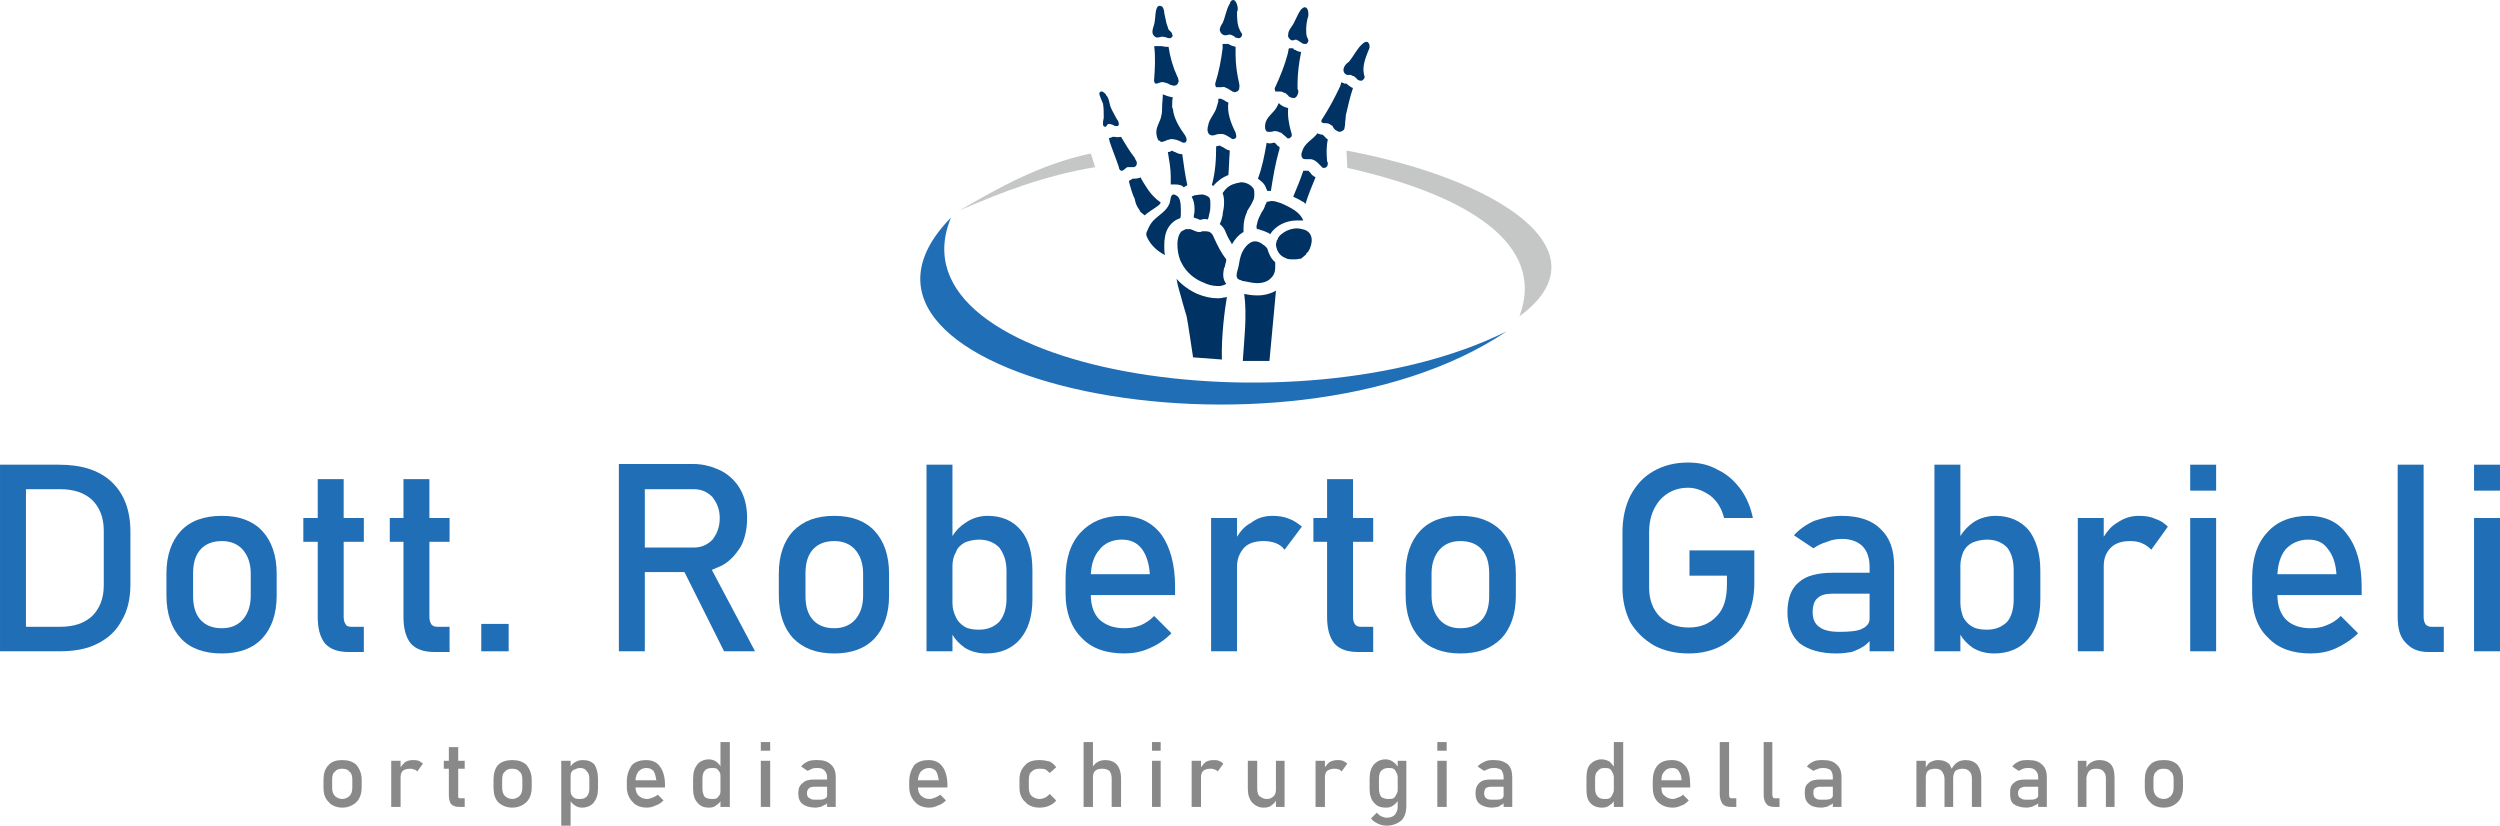 <?xml version="1.0" encoding="UTF-8"?>
<!DOCTYPE svg PUBLIC "-//W3C//DTD SVG 1.1//EN" "http://www.w3.org/Graphics/SVG/1.1/DTD/svg11.dtd">
<!-- Creator: CorelDRAW X7 -->
<svg xmlns="http://www.w3.org/2000/svg" xml:space="preserve" width="34.67mm" height="11.45mm" version="1.1" style="shape-rendering:geometricPrecision; text-rendering:geometricPrecision; image-rendering:optimizeQuality; fill-rule:evenodd; clip-rule:evenodd"
viewBox="0 0 3470 1146"
 xmlns:xlink="http://www.w3.org/1999/xlink">
 <defs>
  <style type="text/css">
   <![CDATA[
    .fil3 {fill:#C5C6C6}
    .fil2 {fill:#206EB5}
    .fil0 {fill:#898989;fill-rule:nonzero}
    .fil1 {fill:#206EB5;fill-rule:nonzero}
    .fil4 {fill:#003264;fill-rule:nonzero}
   ]]>
  </style>
 </defs>
 <g id="Livello_x0020_1">
  <g id="_1845583924208">
   <g>
    <g>
     <path class="fil0" d="M3003 1121c-8,0 -15,-3 -19,-8 -5,-5 -7,-11 -7,-20l0 -11c0,-8 2,-15 7,-20 4,-5 11,-7 19,-7 9,0 15,2 20,7 4,5 7,12 7,20l0 11c0,9 -3,16 -7,20 -5,5 -11,8 -20,8zm0 -12c5,0 8,-2 10,-4 3,-3 4,-7 4,-12l0 -11c0,-5 -1,-9 -4,-11 -2,-3 -5,-4 -10,-4 -4,0 -8,1 -10,4 -3,2 -4,6 -4,11l0 11c0,5 1,9 4,12 2,2 6,4 10,4z"/>
     <path class="fil0" d="M2923 1120l0 -39c0,-5 -1,-8 -4,-11 -2,-2 -5,-3 -10,-3 -4,0 -7,1 -9,3 -2,2 -3,5 -4,9l0 0 0 0 0 41 -12 0 0 -64 12 0 0 9c2,-3 4,-6 7,-7 3,-2 7,-3 11,-3 7,0 12,2 16,6 4,5 5,11 5,20l0 39 -12 0z"/>
     <path class="fil0" d="M2813 1121c-8,0 -14,-2 -18,-5 -4,-3 -5,-8 -5,-15 0,-7 1,-11 5,-14 4,-4 9,-5 16,-5l18 0 0 -3c0,-4 -1,-7 -4,-10 -2,-2 -5,-3 -9,-3 -3,0 -5,0 -8,1 -2,1 -4,2 -6,3l-9 -6c2,-3 5,-5 9,-7 4,-2 9,-2 14,-2 8,0 14,2 18,6 5,4 7,10 7,18l0 41 -12 0 0 -5c-1,1 -2,2 -3,2 -2,1 -4,2 -6,3 -2,0 -4,1 -7,1zm16 -29l-18 0c-3,0 -5,1 -7,2 -2,2 -3,4 -3,7 0,3 1,6 4,7 2,2 5,2 10,2 4,0 8,0 10,-1 3,-1 4,-3 4,-5l0 0 0 -12z"/>
     <path class="fil0" d="M2699 1120l0 -39c0,-5 -2,-8 -4,-11 -2,-2 -5,-3 -9,-3 -4,0 -8,1 -10,3 -2,2 -3,5 -3,9l0 0 0 0 0 41 -13 0 0 -64 13 0 0 9c2,-3 4,-6 6,-7 4,-2 7,-3 11,-3 7,0 12,2 16,6 1,2 2,4 3,6 2,-4 5,-7 8,-9 3,-2 7,-3 11,-3 7,0 12,2 16,6 4,5 6,11 6,20l0 39 -13 0 0 -39c0,-5 -1,-8 -4,-11 -2,-2 -5,-3 -9,-3 -4,0 -7,1 -10,3 -2,3 -3,6 -3,10l0 0 0 0 0 1 0 39 -12 0z"/>
    </g>
    <g>
     <path class="fil0" d="M2528 1121c-8,0 -14,-2 -17,-5 -4,-3 -6,-8 -6,-15 0,-7 1,-11 5,-14 4,-4 9,-5 16,-5l18 0 0 -3c0,-4 -1,-7 -3,-10 -3,-2 -6,-3 -10,-3 -2,0 -5,0 -7,1 -3,1 -5,2 -7,3l-9 -6c2,-3 5,-5 9,-7 4,-2 9,-2 14,-2 8,0 14,2 18,6 5,4 7,10 7,18l0 41 -12 0 0 -5c-1,1 -2,2 -3,2 -2,1 -3,2 -6,3 -2,0 -4,1 -7,1zm16 -29l-18 0c-3,0 -5,1 -7,2 -2,2 -2,4 -2,7 0,3 1,6 3,7 2,2 5,2 10,2 4,0 8,0 10,-1 3,-1 4,-3 4,-5l0 0 0 -12z"/>
     <path class="fil0" d="M2460 1030l0 73c0,2 1,3 1,4 1,1 2,1 3,1l6 0 0 12 -7 0c-5,0 -9,-1 -11,-4 -3,-3 -4,-8 -4,-13l0 -73 12 0z"/>
     <path class="fil0" d="M2400 1030l0 73c0,2 0,3 1,4 1,1 2,1 3,1l6 0 0 12 -8 0c-4,0 -8,-1 -11,-4 -2,-3 -4,-8 -4,-13l0 -73 13 0z"/>
     <path class="fil0" d="M2322 1121c-9,0 -16,-3 -21,-8 -5,-5 -7,-12 -7,-21l0 -7c0,-10 2,-17 7,-23 5,-5 11,-7 20,-7 8,0 14,3 19,9 4,5 6,14 6,25l0 4 -43 0 0 -10 31 0 0 0c0,-6 -2,-10 -4,-13 -2,-3 -5,-4 -9,-4 -5,0 -9,2 -11,5 -3,3 -4,7 -4,13l0 8c0,6 1,10 4,12 3,3 7,5 12,5 2,0 5,-1 7,-2 3,-1 5,-2 7,-4l0 0 8 8 0 0c-3,3 -6,6 -10,7 -4,2 -8,3 -12,3z"/>
     <path class="fil0" d="M2224 1121c-7,0 -13,-2 -17,-7 -4,-4 -5,-11 -5,-19l0 -14c0,-9 1,-15 5,-20 4,-4 9,-7 16,-7 4,0 7,1 11,3 2,2 4,4 6,7l0 -34 13 0 0 90 -13 0 0 -8c-1,2 -3,4 -5,5 -3,3 -7,4 -11,4zm16 -42l0 0 0 0 0 0c0,-3 -1,-5 -2,-7 -1,-2 -2,-4 -4,-5 -2,-1 -4,-1 -7,-1 -4,0 -7,1 -9,4 -3,2 -4,6 -4,11l0 14c0,4 1,8 4,11 2,2 5,3 9,3 3,0 5,0 7,-1 2,-1 3,-3 4,-5 1,-2 2,-4 2,-6l0 -1 0 0 0 0 0 -17z"/>
    </g>
    <g>
     <path class="fil0" d="M2071 1121c-7,0 -13,-2 -17,-5 -4,-3 -6,-8 -6,-15 0,-7 2,-11 5,-14 4,-4 9,-5 16,-5l18 0 0 -3c0,-4 -1,-7 -3,-10 -2,-2 -6,-3 -10,-3 -2,0 -5,0 -7,1 -3,1 -5,2 -7,3l-9 -6c2,-3 6,-5 10,-7 4,-2 8,-2 13,-2 8,0 14,2 19,6 4,4 6,10 6,18l0 41 -12 0 0 -5c-1,1 -2,2 -3,2 -1,1 -3,2 -5,3 -2,0 -5,1 -8,1zm16 -29l-17 0c-4,0 -6,1 -8,2 -1,2 -2,4 -2,7 0,3 1,6 3,7 2,2 5,2 10,2 5,0 8,0 11,-1 2,-1 3,-3 3,-5l0 0 0 -12z"/>
     <polygon class="fil0" points="1995,1120 1995,1056 2008,1056 2008,1120 "/>
     <polygon class="fil0" points="1995,1042 1995,1030 2008,1030 2008,1042 "/>
     <path class="fil0" d="M1924 1121c-8,0 -13,-2 -17,-7 -4,-4 -6,-11 -6,-19l0 -14c0,-9 2,-15 6,-20 4,-4 9,-7 16,-7 4,0 7,1 10,3 3,2 5,4 7,7l0 -8 12 0 0 62c0,9 -2,16 -7,21 -5,4 -12,7 -20,7 -5,0 -9,-1 -13,-3 -4,-2 -7,-4 -9,-7l0 0 8 -8 0 0c2,2 4,4 6,5 3,1 5,2 7,2 5,0 9,-1 12,-4 2,-3 4,-6 4,-11l0 -8c-2,2 -3,4 -5,5 -3,3 -7,4 -11,4zm16 -42l0 0 0 0 0 0c0,-3 -1,-5 -2,-7 -1,-2 -2,-4 -4,-5 -2,-1 -4,-1 -7,-1 -4,0 -7,1 -10,4 -2,2 -3,6 -3,11l0 14c0,4 1,8 3,11 3,2 6,3 10,3 3,0 5,0 7,-1 2,-1 3,-3 4,-5 1,-2 2,-4 2,-6l0 -1 0 0 0 0 0 -17z"/>
     <path class="fil0" d="M1862 1071c-1,-2 -3,-3 -4,-3 -2,-1 -4,-1 -6,-1 -4,0 -7,1 -10,3 -2,2 -3,5 -3,9l0 0 0 0 0 41 -13 0 0 -64 13 0 0 9c2,-3 4,-5 6,-7 4,-2 7,-3 11,-3 3,0 5,0 8,1 2,1 4,2 6,4l-8 11z"/>
     <path class="fil0" d="M1745 1056l0 39c0,4 1,8 3,10 3,2 6,4 10,4 4,0 7,-1 10,-4 2,-2 3,-5 3,-9l0 0 0 0 0 -40 12 0 0 64 -12 0 0 -9c-1,3 -3,4 -5,6 -3,3 -7,4 -12,4 -7,0 -12,-3 -16,-7 -4,-5 -6,-11 -6,-19l0 -39 13 0z"/>
     <path class="fil0" d="M1690 1071c-1,-2 -3,-3 -5,-3 -1,-1 -3,-1 -5,-1 -4,0 -8,1 -10,3 -2,2 -3,5 -3,9l0 0 0 0 0 41 -13 0 0 -64 13 0 0 9c2,-3 4,-5 6,-7 3,-2 7,-3 11,-3 3,0 5,0 8,1 2,1 4,2 6,4l-8 11z"/>
     <polygon class="fil0" points="1599,1120 1599,1056 1611,1056 1611,1120 "/>
     <polygon class="fil0" points="1599,1042 1599,1030 1611,1030 1611,1042 "/>
     <path class="fil0" d="M1543 1120l0 -39c0,-5 -1,-8 -3,-11 -3,-2 -6,-3 -10,-3 -5,0 -8,1 -10,3 -2,2 -3,5 -3,9l0 0 0 0 0 41 -13 0 0 -90 13 0 0 34c1,-2 4,-5 6,-6 3,-2 7,-3 11,-3 7,0 12,2 16,6 4,5 6,11 6,20l0 39 -13 0z"/>
     <path class="fil0" d="M1443 1121c-9,0 -16,-3 -20,-8 -5,-4 -8,-11 -8,-20l0 -11c0,-9 3,-15 8,-20 4,-5 11,-7 20,-7 5,0 10,1 14,2 4,2 7,5 9,8l0 0 -9 8 0 0c-2,-2 -4,-4 -6,-5 -3,-1 -5,-1 -8,-1 -5,0 -8,1 -11,4 -3,2 -4,6 -4,11l0 11c0,5 1,9 4,12 3,2 6,4 11,4 3,0 5,-1 8,-2 2,-1 4,-3 6,-5l0 0 9 9 0 0c-2,3 -5,5 -9,7 -4,2 -9,3 -14,3z"/>
    </g>
    <path class="fil0" d="M1290 1121c-9,0 -16,-3 -20,-8 -5,-5 -8,-12 -8,-21l0 -7c0,-10 3,-17 7,-23 5,-5 12,-7 20,-7 8,0 15,3 19,9 4,5 7,14 7,25l0 4 -44 0 0 -10 32 0 0 0c-1,-6 -2,-10 -4,-13 -3,-3 -6,-4 -10,-4 -4,0 -8,2 -11,5 -2,3 -4,7 -4,13l0 8c0,6 2,10 4,12 3,3 7,5 12,5 3,0 5,-1 8,-2 2,-1 5,-2 7,-4l0 0 8 8 0 0c-3,3 -7,6 -11,7 -4,2 -8,3 -12,3z"/>
    <g>
     <path class="fil0" d="M711 1121c-8,0 -15,-3 -20,-8 -4,-5 -6,-11 -6,-20l0 -11c0,-8 2,-15 6,-20 5,-5 12,-7 20,-7 8,0 15,2 20,7 4,5 7,12 7,20l0 11c0,9 -3,16 -7,20 -5,5 -12,8 -20,8zm0 -12c4,0 8,-2 10,-4 3,-3 4,-7 4,-12l0 -11c0,-5 -1,-9 -4,-11 -2,-3 -6,-4 -10,-4 -4,0 -8,1 -10,4 -3,2 -4,6 -4,11l0 11c0,5 1,9 4,12 2,2 6,4 10,4z"/>
     <path class="fil0" d="M475 1121c-8,0 -15,-3 -19,-8 -5,-5 -7,-11 -7,-20l0 -11c0,-8 2,-15 7,-20 4,-5 11,-7 19,-7 8,0 15,2 20,7 4,5 7,12 7,20l0 11c0,9 -3,16 -7,20 -5,5 -12,8 -20,8zm0 -12c4,0 8,-2 10,-4 3,-3 4,-7 4,-12l0 -11c0,-5 -1,-9 -4,-11 -2,-3 -6,-4 -10,-4 -4,0 -8,1 -10,4 -3,2 -4,6 -4,11l0 11c0,5 1,9 4,12 2,2 6,4 10,4z"/>
     <path class="fil0" d="M1132 1121c-8,0 -14,-2 -18,-5 -4,-3 -6,-8 -6,-15 0,-7 2,-11 6,-14 4,-4 9,-5 16,-5l18 0 0 -3c0,-4 -1,-7 -4,-10 -2,-2 -5,-3 -9,-3 -3,0 -5,0 -8,1 -2,1 -4,2 -6,3l-9 -6c2,-3 5,-5 9,-7 4,-2 9,-2 14,-2 8,0 14,2 18,6 5,4 7,10 7,18l0 41 -12 0 0 -5c-1,1 -2,2 -3,2 -2,1 -4,2 -6,3 -2,0 -4,1 -7,1zm16 -29l-18 0c-3,0 -6,1 -7,2 -2,2 -3,4 -3,7 0,3 1,6 4,7 2,2 5,2 9,2 5,0 9,0 11,-1 3,-1 4,-3 4,-5l0 0 0 -12z"/>
     <polygon class="fil0" points="1056,1120 1056,1056 1069,1056 1069,1120 "/>
     <polygon class="fil0" points="1056,1042 1056,1030 1069,1030 1069,1042 "/>
     <path class="fil0" d="M984 1121c-7,0 -12,-2 -16,-7 -4,-4 -6,-11 -6,-19l0 -14c0,-9 2,-15 6,-20 3,-4 9,-7 16,-7 3,0 7,1 10,3 2,2 5,4 6,7l0 -34 13 0 0 90 -13 0 0 -8c-1,2 -3,4 -5,5 -3,3 -6,4 -11,4zm16 -42l0 0 0 0 0 0c0,-3 0,-5 -1,-7 -1,-2 -3,-4 -4,-5 -2,-1 -5,-1 -7,-1 -4,0 -8,1 -10,4 -2,2 -3,6 -3,11l0 14c0,4 1,8 3,11 2,2 6,3 10,3 2,0 5,0 7,-1 1,-1 3,-3 4,-5 1,-2 1,-4 1,-6l0 -1 0 0 0 0 0 -17z"/>
     <path class="fil0" d="M898 1121c-9,0 -16,-3 -20,-8 -5,-5 -8,-12 -8,-21l0 -7c0,-10 3,-17 7,-23 5,-5 12,-7 20,-7 8,0 15,3 19,9 4,5 7,14 7,25l0 4 -44 0 0 -10 32 0 0 0c-1,-6 -2,-10 -4,-13 -3,-3 -6,-4 -10,-4 -5,0 -8,2 -11,5 -2,3 -4,7 -4,13l0 8c0,6 2,10 4,12 3,3 7,5 12,5 3,0 5,-1 8,-2 2,-1 5,-2 7,-4l0 0 8 8 0 0c-3,3 -7,6 -11,7 -4,2 -8,3 -12,3z"/>
     <path class="fil0" d="M808 1121c-4,0 -7,-1 -10,-3 -3,-2 -5,-4 -6,-6l0 34 -13 0 0 -90 13 0 0 8c2,-3 4,-5 6,-6 3,-2 7,-3 11,-3 7,0 12,2 16,6 3,5 5,11 5,20l0 14c0,8 -2,14 -6,19 -3,4 -9,7 -16,7zm-16 -25l0 0 0 1 0 0c0,2 0,4 1,6 1,2 3,4 5,5 2,1 4,1 7,1 4,0 7,-1 9,-3 3,-3 4,-7 4,-11l0 -14c0,-5 -1,-8 -4,-11 -2,-3 -5,-4 -9,-4 -3,0 -5,1 -7,2 -2,0 -4,2 -5,4 -1,2 -1,4 -1,6l0 1 0 0 0 0 0 17z"/>
     <path class="fil0" d="M616 1067l0 -11 7 0 0 -19 13 0 0 19 9 0 0 11 -9 0 0 36c0,2 0,3 0,4 1,1 2,1 3,1l6 0 0 12 -7 0c-5,0 -9,-1 -12,-4 -2,-3 -3,-7 -3,-13l0 -36 -7 0z"/>
     <path class="fil0" d="M579 1071c-1,-2 -3,-3 -5,-3 -1,-1 -3,-1 -5,-1 -4,0 -8,1 -10,3 -2,2 -3,5 -3,9l0 0 0 0 0 41 -13 0 0 -64 13 0 0 9c2,-3 4,-5 6,-7 3,-2 7,-3 11,-3 3,0 5,0 8,1 2,1 4,2 6,4l-8 11z"/>
    </g>
   </g>
   <g>
    <g>
     <polygon class="fil1" points="3434,904 3434,719 3470,719 3470,904 "/>
     <polygon class="fil1" points="3434,681 3434,645 3470,645 3470,681 "/>
     <path class="fil1" d="M3364 645l0 211c0,5 1,8 3,11 2,2 5,3 8,3l17 0 0 35 -21 0c-14,0 -24,-4 -32,-13 -8,-8 -11,-20 -11,-36l0 -211 36 0z"/>
     <path class="fil1" d="M3207 907c-25,0 -45,-7 -59,-22 -15,-14 -22,-35 -22,-61l0 -21c0,-28 7,-49 21,-64 13,-15 33,-23 57,-23 24,0 42,9 54,26 13,17 20,41 20,72l0 12 -125 0 0 -29 90 0 0 0c-1,-15 -5,-27 -12,-35 -6,-9 -15,-13 -27,-13 -13,0 -24,5 -32,14 -7,9 -11,22 -11,38l0 24c0,15 4,27 12,35 8,8 20,12 34,12 8,0 15,-1 22,-4 8,-3 14,-7 20,-13l0 0 24 24 0 0c-9,9 -20,16 -31,21 -11,5 -23,7 -35,7z"/>
     <polygon class="fil1" points="3040,904 3040,719 3076,719 3076,904 "/>
     <polygon class="fil1" points="3040,681 3040,645 3076,645 3076,681 "/>
     <path class="fil1" d="M2986 763c-4,-4 -8,-7 -13,-9 -4,-2 -10,-3 -16,-3 -12,0 -21,3 -27,9 -7,7 -10,15 -10,26l0 1 0 117 -36 0 0 -185 36 0 0 26c5,-8 11,-15 18,-19 10,-7 20,-10 31,-10 8,0 16,1 22,4 7,2 13,6 18,11l-23 32z"/>
     <path class="fil1" d="M2685 904l0 -259 36 0 0 99c5,-8 11,-14 18,-19 9,-6 20,-9 31,-9 19,0 35,7 46,20 10,13 16,32 16,56l0 40c0,24 -6,42 -17,55 -11,13 -27,20 -47,20 -12,0 -22,-3 -30,-8 -7,-5 -13,-11 -17,-18l0 23 -36 0zm36 -119l0 1 0 0 0 50 0 1 0 0c0,8 2,14 4,20 3,5 7,10 13,13 5,3 12,4 20,4 12,0 21,-4 28,-11 6,-7 9,-18 9,-31l0 -40c0,-14 -3,-24 -9,-32 -7,-7 -16,-11 -28,-11 -8,0 -15,2 -20,4 -6,3 -10,7 -13,13 -2,5 -4,12 -4,19z"/>
     <path class="fil1" d="M2549 907c-22,0 -39,-5 -51,-14 -11,-10 -17,-24 -17,-43 0,-19 5,-33 16,-42 10,-9 26,-13 47,-13l51 0 0 -8c0,-12 -3,-22 -10,-29 -6,-6 -16,-10 -28,-10 -7,0 -14,1 -21,4 -7,2 -13,5 -19,9l-27 -18c7,-8 17,-15 28,-20 12,-4 24,-7 38,-7 24,0 42,6 54,18 13,12 19,29 19,51l0 119 -34 0 0 -14c-3,3 -5,5 -8,7 -5,3 -11,6 -17,8 -6,1 -13,2 -21,2zm46 -83l-51 0c-10,0 -17,2 -21,6 -5,4 -7,11 -7,20 0,9 3,16 9,20 6,5 16,7 28,7 14,0 25,-1 31,-4 7,-3 11,-8 11,-14l0 0 0 -35z"/>
     <path class="fil1" d="M2345 764l90 0 0 46c0,19 -4,36 -12,51 -7,15 -18,26 -31,34 -14,8 -30,12 -48,12 -19,0 -35,-4 -48,-11 -14,-8 -25,-19 -33,-32 -7,-14 -11,-30 -11,-48l0 -77c0,-20 4,-37 11,-51 8,-15 18,-26 32,-34 14,-8 30,-12 48,-12 15,0 29,3 41,10 13,6 23,15 32,27 8,11 14,25 17,40l0 0 -40 0 0 0c-3,-13 -10,-24 -19,-31 -10,-7 -20,-11 -31,-11 -16,0 -29,6 -39,17 -10,12 -15,26 -15,45l0 77c0,16 5,30 15,40 10,10 24,15 40,15 16,0 29,-5 39,-16 10,-10 14,-25 14,-44l0 -12 -52 0 0 -35z"/>
    </g>
    <g>
     <path class="fil1" d="M2027 907c-24,0 -43,-7 -56,-21 -13,-14 -20,-34 -20,-60l0 -30c0,-25 7,-45 20,-59 13,-14 32,-21 56,-21 25,0 43,7 57,21 13,14 20,34 20,59l0 31c0,25 -7,45 -20,59 -14,14 -32,21 -57,21zm0 -35c13,0 23,-4 30,-12 7,-8 10,-19 10,-33l0 -31c0,-14 -3,-25 -10,-33 -7,-8 -17,-12 -30,-12 -12,0 -22,4 -29,12 -7,8 -11,19 -11,33l0 31c0,14 4,25 11,33 7,8 17,12 29,12z"/>
     <path class="fil1" d="M1158 907c-25,0 -43,-7 -57,-21 -13,-14 -20,-34 -20,-60l0 -30c0,-25 7,-45 20,-59 14,-14 32,-21 57,-21 24,0 43,7 56,21 13,14 20,34 20,59l0 31c0,25 -7,45 -20,59 -13,14 -32,21 -56,21zm0 -35c12,0 22,-4 29,-12 7,-8 11,-19 11,-33l0 -31c0,-14 -4,-25 -11,-33 -7,-8 -17,-12 -29,-12 -13,0 -23,4 -30,12 -7,8 -10,19 -10,33l0 31c0,14 3,25 10,33 7,8 17,12 30,12z"/>
     <path class="fil1" d="M1823 752l0 -33 19 0 0 -54 36 0 0 54 28 0 0 33 -28 0 0 104c0,5 1,8 3,11 2,2 4,3 8,3l17 0 0 35 -21 0c-15,0 -26,-4 -33,-12 -7,-9 -10,-21 -10,-37l0 -104 -19 0z"/>
     <path class="fil1" d="M1783 763c-3,-4 -7,-7 -12,-9 -5,-2 -11,-3 -17,-3 -12,0 -21,3 -27,9 -6,7 -10,15 -10,26l0 1 0 117 -36 0 0 -185 36 0 0 26c5,-8 11,-15 19,-19 9,-7 19,-10 30,-10 8,0 16,1 23,4 6,2 12,6 18,11l-24 32z"/>
     <path class="fil1" d="M1561 907c-26,0 -46,-7 -60,-22 -14,-14 -22,-35 -22,-61l0 -21c0,-28 7,-49 21,-64 14,-15 33,-23 57,-23 24,0 42,9 55,26 12,17 19,41 19,72l0 12 -125 0 0 -29 90 0 0 0c-1,-15 -5,-27 -11,-35 -7,-9 -16,-13 -28,-13 -13,0 -24,5 -31,14 -8,9 -12,22 -12,38l0 24c0,15 4,27 12,35 9,8 20,12 35,12 7,0 14,-1 22,-4 7,-3 13,-7 19,-13l0 0 24 24 0 0c-9,9 -19,16 -31,21 -11,5 -23,7 -34,7z"/>
     <path class="fil1" d="M1286 904l0 -259 36 0 0 99c5,-8 11,-14 19,-19 9,-6 19,-9 30,-9 20,0 35,7 46,20 11,13 16,32 16,56l0 40c0,24 -6,42 -17,55 -11,13 -27,20 -47,20 -12,0 -22,-3 -30,-8 -7,-5 -13,-11 -17,-18l0 23 -36 0zm36 -119l0 1 0 0 0 50 0 1 0 0c0,8 2,14 5,20 2,5 7,10 12,13 5,3 12,4 20,4 12,0 21,-4 28,-11 6,-7 10,-18 10,-31l0 -40c0,-14 -4,-24 -10,-32 -7,-7 -16,-11 -28,-11 -8,0 -15,2 -20,4 -5,3 -10,7 -12,13 -3,5 -5,12 -5,19z"/>
     <path class="fil1" d="M1005 904l-55 -110 -55 0 0 110 -36 0 0 -260 16 0 20 0 67 0c15,0 28,4 40,10 11,6 20,15 26,26 6,11 9,24 9,39l0 0c0,15 -3,29 -9,40 -7,11 -15,20 -26,26 -5,2 -9,4 -14,6l60 113 -43 0zm-110 -144l68 0c11,0 19,-4 26,-11 6,-8 10,-17 10,-30l0 0c0,-12 -4,-21 -10,-29 -7,-7 -15,-11 -26,-11l-68 0 0 81z"/>
    </g>
    <g>
     <polygon class="fil1" points="668,904 668,866 706,866 706,904 "/>
     <path class="fil1" d="M541 752l0 -33 19 0 0 -54 36 0 0 54 28 0 0 33 -28 0 0 104c0,5 1,8 3,11 2,2 4,3 8,3l17 0 0 35 -21 0c-15,0 -26,-4 -33,-12 -7,-9 -10,-21 -10,-37l0 -104 -19 0z"/>
     <path class="fil1" d="M421 752l0 -33 20 0 0 -54 36 0 0 54 28 0 0 33 -28 0 0 104c0,5 1,8 3,11 1,2 4,3 8,3l17 0 0 35 -21 0c-15,0 -26,-4 -33,-12 -7,-9 -10,-21 -10,-37l0 -104 -20 0z"/>
     <path class="fil1" d="M308 907c-25,0 -44,-7 -57,-21 -13,-14 -20,-34 -20,-60l0 -30c0,-25 7,-45 20,-59 13,-14 32,-21 57,-21 24,0 43,7 56,21 13,14 20,34 20,59l0 31c0,25 -7,45 -20,59 -13,14 -32,21 -56,21zm0 -35c12,0 22,-4 29,-12 7,-8 11,-19 11,-33l0 -31c0,-14 -4,-25 -11,-33 -7,-8 -17,-12 -29,-12 -13,0 -23,4 -30,12 -7,8 -10,19 -10,33l0 31c0,14 3,25 10,33 7,8 17,12 30,12z"/>
     <path class="fil1" d="M0 904l0 -259 25 0 11 0 46 0c32,0 56,8 73,24 17,16 26,39 26,69l0 73c0,20 -4,37 -12,50 -7,14 -19,25 -33,32 -15,8 -33,11 -54,11l-46 0 -11 0 -25 0zm36 -225l0 191 47 0c20,0 34,-5 45,-15 10,-10 16,-24 16,-42l0 -77c0,-18 -6,-32 -16,-42 -11,-10 -25,-15 -45,-15l-47 0z"/>
    </g>
   </g>
   <g>
    <path class="fil2" d="M2091 460c-291,145 -860,56 -771,-158 -219,223 461,367 771,158z"/>
    <path class="fil3" d="M1870 233c165,37 277,105 239,206 123,-90 -27,-190 -240,-230 1,28 0,-5 1,24z"/>
    <path class="fil4" d="M1707 209c-5,-1 -8,-4 -10,-5 0,0 0,0 0,0 -1,0 -2,-1 -4,-2 -1,0 -3,1 -5,1 0,18 -1,36 -6,54l0 0c1,0 1,1 2,1 6,-7 13,-12 21,-15 1,-11 1,-23 2,-34zm104 110c-4,-1 -7,-2 -11,-2 -7,0 -15,3 -20,7 -3,2 -6,5 -7,9 0,0 0,0 -1,1 0,0 0,0 0,0 0,2 -1,4 -1,6 1,8 5,15 13,18 3,2 7,2 11,2 1,0 2,0 2,0 1,0 1,0 1,0 3,0 5,-1 8,-1 2,-2 5,-4 7,-6 0,0 0,-1 0,-1 1,-1 2,-2 3,-3 6,-10 8,-25 -5,-30zm-86 71c7,1 13,3 20,3l1 0c6,0 13,-2 17,-6 5,-4 7,-10 7,-15 0,-1 0,-2 0,-3 0,-1 0,-3 0,-5 0,0 0,0 0,0 -6,-5 -9,-12 -11,-19 0,0 0,0 0,0 -2,-3 -5,-5 -8,-7 -3,-2 -6,-3 -9,-3 -10,0 -18,13 -20,21 -2,6 -2,12 -4,18 0,0 0,0 0,0 -1,4 -3,9 0,13 2,1 3,2 5,2 1,1 1,1 2,1zm-77 -72c0,0 0,0 -1,0 0,0 0,0 0,0 0,0 -1,0 -1,0 -2,1 -4,2 -6,3 -10,10 -5,36 0,44 6,12 17,22 30,27 6,3 13,5 20,5 1,0 3,0 4,0 3,-1 5,-1 8,-3 -6,-8 -4,-16 -3,-22 1,-1 1,-1 1,-2l0 0c1,-3 1,-5 2,-8 0,0 0,-1 0,-1 0,0 0,0 0,0 0,0 0,-1 0,-1 -7,-9 -12,-19 -17,-30 -3,-8 -7,-9 -12,-9 -1,0 -2,0 -4,0 -1,0 -2,1 -3,1 0,0 -1,0 -1,0l-1 0c-4,0 -8,-3 -12,-4 -1,0 -2,0 -4,0zm-9 -21c0,-2 0,-4 0,-7 0,-8 -1,-17 -7,-19 -1,-1 -2,-1 -3,-1 -5,0 -4,9 -6,13 0,0 0,0 0,0 -4,10 -14,15 -22,23 -3,3 -6,8 -8,13 -1,2 -2,4 -2,6 0,0 0,0 0,0 0,2 1,4 2,6 5,10 14,18 24,23 -1,-4 -1,-8 -1,-13 0,-8 1,-17 5,-24 4,-7 10,-12 17,-14 1,-2 1,-4 1,-6zm18 2c0,1 0,2 0,3 2,1 4,1 6,2 1,0 1,1 2,1 1,0 2,0 3,0 1,-1 3,-1 4,-1 2,0 3,0 4,1 0,-1 1,-1 1,-2 1,-2 1,-5 2,-8 1,-4 1,-8 1,-12 0,-3 0,-5 -1,-8 -2,-3 -6,-4 -9,-5 -1,0 -2,0 -3,0 -3,0 -6,1 -9,1 0,0 0,0 0,0 -1,1 -3,1 -4,2 3,5 4,11 4,17 0,3 0,6 -1,9zm65 -46c0,0 0,0 0,0 -3,1 -6,1 -8,2 -8,2 -13,7 -17,13 2,5 2,10 2,14 0,5 -1,10 -2,15 0,1 0,1 0,2 -1,4 -2,8 -4,12 4,3 7,7 9,13 2,5 5,10 8,15 4,-7 9,-13 16,-17 0,0 0,-1 0,-1 0,0 0,0 0,0 0,0 0,0 0,0 0,-1 0,-1 0,-1 0,-1 0,-3 0,-4 0,-8 2,-16 5,-22 0,0 0,-1 0,-1 3,-5 6,-9 8,-14 2,-3 2,-7 2,-10 0,-2 0,-5 -1,-7 -3,-5 -10,-9 -17,-9l-1 0zm27 66c4,1 9,3 13,5 0,0 0,0 0,1 0,0 1,0 1,0 0,0 0,0 0,0 7,-11 21,-19 37,-19 3,0 6,0 9,0 -2,0 -3,0 -4,0 1,0 2,0 4,0 -2,-5 -6,-10 -12,-14 -6,-4 -12,-7 -19,-10 -4,-1 -8,-3 -12,-3l-1 0c-2,0 -4,1 -6,1 0,0 -1,0 -1,0 0,2 -1,3 -2,5 -1,4 -3,7 -5,10 -1,2 -2,4 -3,6 -2,4 -3,8 -4,13 0,1 0,3 1,4 1,0 3,0 4,1zm-61 -198c1,0 1,0 2,0 1,0 3,0 4,0 1,0 1,0 2,0 2,-1 4,0 6,1 3,1 5,3 7,4 0,0 1,0 1,1 2,0 3,1 4,1 1,0 2,-1 3,-1 1,0 2,-2 3,-3 0,-1 0,-1 0,-2 1,-2 0,-4 0,-6 -3,-13 -5,-26 -5,-40 0,-4 0,-7 0,-11 -4,-1 -7,-2 -10,-4 -1,0 -2,0 -3,0l-1 0c-1,0 -2,0 -4,0 0,0 0,0 0,0 0,2 0,4 0,6 -2,16 -5,32 -10,48 0,1 -1,2 0,3 0,1 0,2 1,3zm13 -72l0 0c2,0 4,-1 5,-1l1 0c2,0 5,2 7,3 0,0 0,1 0,1 2,0 4,1 5,1 1,0 2,0 3,-1 1,-1 2,-2 2,-4 0,0 0,0 0,-1 -1,-1 -2,-3 -3,-5 -4,-8 -4,-17 -4,-26 1,-1 1,-2 1,-4 0,-5 -3,-12 -6,-12 -2,0 -4,1 -5,5 -5,8 -6,18 -10,27 -2,3 -4,6 -4,10 0,0 0,0 0,0 1,4 4,7 8,7zm55 209c1,2 2,5 3,7 1,0 3,0 5,0l0 0c3,-19 6,-37 11,-55 1,-2 1,-4 1,-6 -2,-1 -3,-2 -4,-3 0,-1 -2,-2 -3,-3 -2,0 -4,1 -6,1 -2,0 -3,0 -5,-1 0,0 0,0 0,0l0 1c-3,17 -6,33 -12,49 4,3 8,6 10,10zm-208 -68c-1,0 -3,0 -4,0 -1,1 -3,1 -5,2 1,2 1,3 1,4 4,12 9,24 13,36 0,2 1,4 3,5l1 0c3,0 5,-4 8,-5 1,0 2,0 3,0 1,0 2,0 3,0 1,0 2,0 3,0 3,-1 4,-3 4,-6 0,-2 -2,-4 -3,-7 -7,-9 -13,-19 -19,-29 -3,0 -5,1 -8,0 0,0 0,0 0,0zm19 61c0,2 1,4 1,5 2,7 4,14 7,20 1,6 3,11 7,16 0,0 0,1 0,1 2,2 4,4 7,6 1,-1 1,-1 2,-2 4,-3 7,-5 10,-7 4,-3 8,-5 9,-7 0,0 1,-1 1,-2l0 0c-7,-5 -12,-10 -17,-17 -4,-6 -8,-12 -11,-18 -1,1 -1,1 -2,1 -3,1 -6,1 -9,1 -1,1 -3,2 -5,3zm-35 -88c0,2 -1,4 -1,7 0,1 0,2 0,3 0,1 1,3 3,3l0 0c2,0 2,-2 3,-3 1,-1 2,-1 3,-1 1,0 3,1 4,1 2,1 3,2 5,2 1,0 1,0 2,0 3,-1 2,-4 1,-7 0,0 0,0 0,0 0,0 0,0 0,0 -1,-1 -1,-2 -2,-3 -3,-6 -7,-12 -9,-18 0,0 0,0 0,0 -1,-5 -2,-9 -4,-13 0,0 -1,-1 -1,-1 0,0 -1,-1 -1,-2 -1,-1 -3,-3 -5,-4 0,0 -1,0 -1,0 -1,0 -2,0 -3,2 -1,2 4,12 5,15 1,6 1,12 1,19zm74 -111c0,0 1,0 1,0l1 0c1,0 3,-1 4,-1l1 0c0,0 1,0 1,0 2,0 4,1 5,1 2,1 3,1 4,1 1,0 2,0 3,-1 2,-1 2,-3 1,-4 0,0 0,0 0,0 0,-2 -1,-3 -2,-4 -1,-1 -2,-2 -3,-3 -1,-3 -2,-6 -3,-9 -1,-4 -2,-9 -3,-14 0,-3 -1,-7 -3,-9 -1,0 -2,-1 -3,-1 0,0 0,0 0,0 -2,0 -4,1 -5,5 -2,7 -1,16 -4,24 -1,3 -2,7 -1,10 1,2 3,5 6,5zm139 358c-7,0 -13,-1 -18,-2 4,30 0,62 -2,93 13,0 25,0 37,0l9 -97c0,0 1,-1 1,-1 -7,4 -16,7 -26,7 0,0 -1,0 -1,0zm-55 4c-9,0 -18,-2 -28,-6 -11,-5 -21,-12 -29,-21 2,12 6,23 9,35 2,6 3,11 5,17 2,9 6,38 9,57 13,1 26,2 40,3 -1,-32 4,-70 7,-87 -2,1 -4,1 -5,1 -3,1 -5,1 -8,1zm72 -231c2,0 4,0 6,-1 1,0 1,0 2,0l0 0c0,0 0,0 0,0 3,0 5,1 7,2 0,0 0,0 1,0 2,2 5,4 7,6 1,1 1,1 2,2 0,0 0,0 1,0 0,0 0,0 1,0 0,0 0,0 1,0 1,-1 2,-2 3,-3 0,-2 0,-4 -1,-6 -3,-11 -5,-22 -4,-33 -4,-1 -7,-2 -11,-5 -1,-1 -2,-2 -2,-2 -1,2 -2,4 -3,6 -4,7 -12,12 -15,20 -1,3 -2,8 0,12 1,2 3,2 5,2zm-133 73c4,0 8,0 12,2 1,1 1,1 2,2 2,-1 3,-2 5,-3 -3,-14 -5,-28 -7,-43 0,0 0,0 0,0 -5,0 -8,-2 -10,-3 -1,0 -3,-1 -4,-2 0,0 0,0 0,0 -2,1 -3,2 -6,2 2,12 4,23 4,34 0,4 0,7 0,11 1,0 2,0 4,0zm164 -200c1,0 1,0 1,0l1 0c1,0 2,-1 3,-1 0,0 1,0 1,0 3,1 5,3 7,4 1,1 3,2 5,2 1,0 1,0 2,0 2,-1 3,-3 3,-5 0,-1 -1,-3 -2,-5 -1,-3 -1,-6 -1,-10 0,-6 1,-13 3,-19 0,-1 0,-3 0,-4 0,-4 -2,-8 -5,-8 -1,0 -3,1 -5,3 -6,8 -8,17 -14,25 -2,3 -4,6 -4,10 -1,3 2,7 5,8zm-23 70c0,0 0,0 0,1 1,0 2,0 3,0 1,0 2,0 3,0l1 0c2,0 4,1 6,2 1,0 1,0 1,0 0,0 0,0 0,0 2,2 4,3 5,5 2,1 4,2 6,2 0,0 0,0 0,0 1,0 1,0 2,0 2,-1 4,-3 4,-5 1,-1 1,-2 1,-3 0,-1 0,-2 0,-3 -1,-1 -1,-1 -1,-2 0,-2 0,-4 0,-7 0,-14 2,-29 5,-44 -3,0 -5,-1 -7,-2 -1,-1 -2,-1 -3,-1 0,-1 -1,-1 -1,-2 -1,0 -2,0 -3,0 -1,0 -2,0 -3,0 0,0 0,0 0,0 -1,3 -1,6 -2,9 -4,15 -10,30 -17,45 -1,1 -1,3 0,5 0,0 0,0 0,0zm39 80c-1,3 -4,8 -2,12 1,3 4,3 7,3 0,0 0,0 0,0 1,0 3,0 4,0 0,0 1,0 2,0 6,1 10,6 14,10 0,0 0,0 0,0 1,1 1,1 2,2 0,0 0,0 1,0 0,0 0,0 1,0 2,0 3,-1 4,-2 1,-2 1,-3 1,-4 0,-1 0,-2 -1,-3 0,0 0,0 0,-1 -1,-10 -1,-20 1,-30 0,0 0,0 -1,0 -1,-1 -2,-2 -3,-3 -1,-1 -2,-2 -3,-3 -2,0 -5,-1 -8,-2 0,1 0,1 -1,2 -5,6 -14,11 -18,19zm10 34c0,0 0,0 0,0 0,0 0,0 0,0 -1,-1 -2,-2 -3,-3 0,0 -1,0 -1,0 -1,0 -1,0 -1,0 -2,0 -4,0 -5,0 -4,12 -9,24 -14,36 4,2 9,4 13,7 0,0 0,0 1,0 1,1 2,2 3,3 4,-13 9,-25 14,-37l0 0c-4,-2 -6,-4 -7,-6zm51 -136c2,0 4,0 6,0 0,0 0,0 0,1 3,0 5,2 7,4 0,0 0,0 0,0 1,2 4,3 6,3 0,0 1,0 1,0 2,-1 3,-2 4,-4 0,-1 0,-1 0,-2 0,-1 -1,-2 -1,-4 -2,-10 2,-21 6,-31 1,-2 2,-4 2,-7 0,-3 -2,-6 -4,-6 -2,0 -4,1 -6,3 -8,7 -12,17 -19,25 -3,2 -6,5 -7,9 -1,4 1,8 5,9zm-30 67c0,0 0,0 1,0 2,0 5,1 7,3 0,0 0,0 1,0 1,2 2,4 4,6 2,1 4,3 7,3l0 0c3,-1 5,-2 6,-4 0,-2 1,-4 1,-7 0,-4 1,-8 1,-12 3,-13 6,-26 10,-38 -1,0 -3,-1 -4,-2 -2,-1 -3,-2 -5,-4 0,0 0,0 0,0 -1,0 -1,0 -2,0 -1,0 -1,0 -1,0 -1,-1 -3,-1 -4,-2 -1,2 -1,4 -2,6 -7,15 -15,30 -24,44 -1,1 -2,3 -2,4 0,1 0,1 1,2 1,1 3,1 5,1zm-227 -107c0,0 -1,0 -2,0 -1,0 -2,0 -4,0 -1,0 -3,0 -5,0 2,15 1,31 0,46 0,1 -1,1 0,2 0,1 0,3 2,4 0,0 1,0 1,0 1,0 2,0 3,-1 0,0 1,0 1,0 2,-1 3,-1 5,-1 1,0 2,0 4,1 2,0 5,2 7,3 2,0 3,1 5,1 1,0 2,-1 3,-1 0,0 1,-1 1,-1 1,-1 2,-3 2,-5 0,-1 -1,-3 -1,-4 0,-1 -1,-1 -1,-2 0,0 0,0 0,0 -6,-13 -10,-27 -12,-41 -3,0 -6,0 -9,-1zm15 87c-1,-1 -1,-2 -1,-3 0,-1 0,-2 0,-2 0,-4 0,-8 1,-11 0,0 0,0 -1,0 -3,-1 -6,-1 -10,-3 -1,0 -2,-1 -3,-1 0,6 -1,12 -1,18 0,4 0,7 -1,11 -1,8 -7,15 -7,23 0,1 0,1 0,1 0,3 1,8 3,11 1,0 1,0 1,0 1,1 2,2 4,2 1,0 2,-1 3,-1 0,0 1,0 1,0 1,-1 2,-1 4,-2 0,0 1,0 1,0 2,-1 3,-1 4,-1 0,0 0,0 0,0 5,0 10,2 14,4 0,0 0,0 0,0 1,1 2,1 3,1l0 0c0,0 1,0 1,0 2,0 3,-2 3,-4 0,-2 -1,-4 -2,-6 -8,-11 -16,-24 -17,-37zm55 37c3,0 6,-2 9,-2 0,0 1,0 1,0 6,-1 11,3 16,6 0,0 1,1 2,1 0,0 0,0 0,0l1 0c2,0 4,-2 4,-3 0,-3 -1,-5 -1,-6 -7,-14 -12,-28 -10,-42 -1,0 -1,0 -1,0 -2,-1 -4,-2 -5,-3 -2,-1 -3,-1 -4,-2 -1,0 -2,0 -4,0 0,2 0,3 0,4 -1,3 -2,7 -3,10 -3,8 -10,15 -11,23 -1,3 -2,8 1,12 1,1 3,2 5,2z"/>
    <path class="fil3" d="M1332 292c60,-26 117,-48 188,-60 -6,-19 -4,-14 -6,-19 -70,15 -127,47 -182,79z"/>
   </g>
  </g>
 </g>
</svg>
